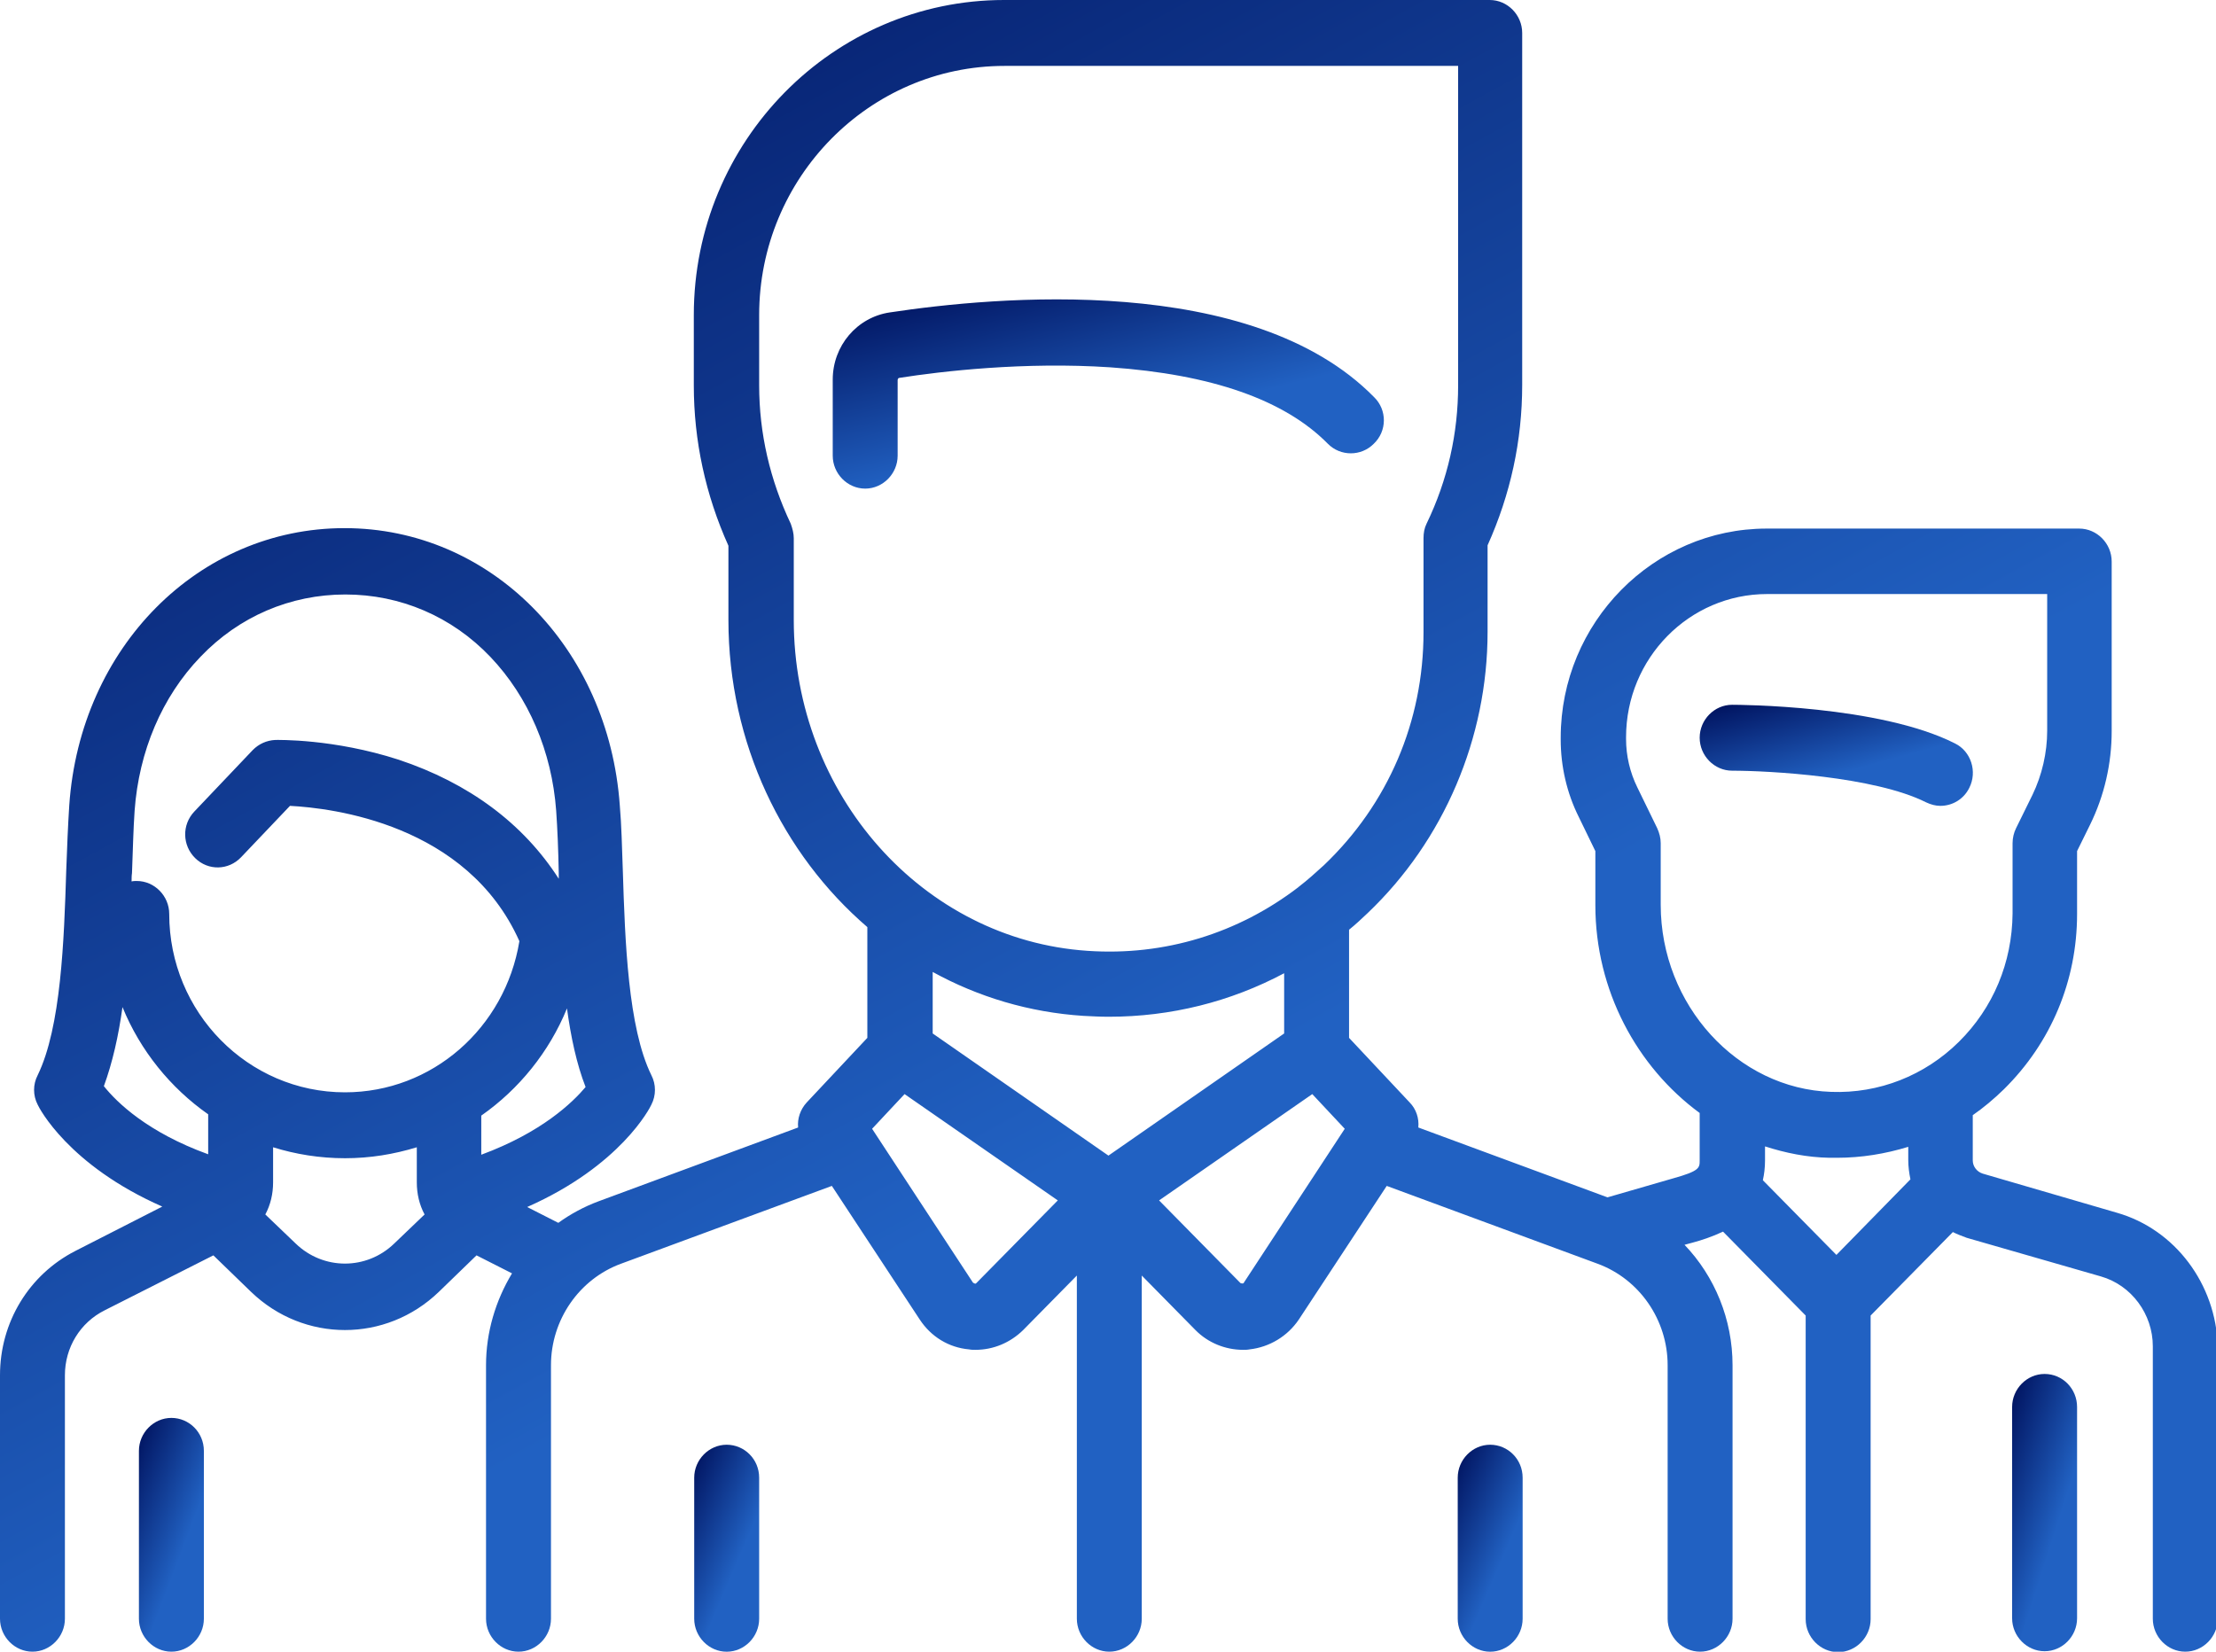 <svg width="55" height="41" viewBox="0 0 55 41" fill="none" xmlns="http://www.w3.org/2000/svg">
<g clip-path="url(#clip0)">
<path d="M48.523 18.455C46.653 17.506 43.141 17.495 42.99 17.495C42.55 17.495 42.185 17.866 42.185 18.313C42.185 18.76 42.55 19.131 42.99 19.131C43.893 19.131 46.524 19.273 47.803 19.916C47.921 19.971 48.039 20.004 48.157 20.004C48.458 20.004 48.737 19.84 48.877 19.557C49.081 19.153 48.92 18.651 48.523 18.455Z" fill="url(#paint0_linear)"/>
<path d="M52.54 30.104L49.21 29.133C49.07 29.089 48.963 28.959 48.963 28.806V27.682C49.231 27.497 49.489 27.279 49.736 27.039C50.907 25.883 51.552 24.345 51.552 22.687V21.127L51.874 20.473C52.228 19.753 52.411 18.957 52.411 18.149V13.939C52.411 13.492 52.046 13.121 51.605 13.121H43.85C41.035 13.121 38.736 15.455 38.736 18.313V18.357C38.736 19.022 38.887 19.687 39.188 20.287L39.596 21.127V22.469C39.596 24.585 40.627 26.483 42.185 27.628V28.806C42.185 28.991 42.185 29.068 41.519 29.253L39.897 29.722L35.202 27.988C35.224 27.759 35.148 27.53 34.987 27.366L33.483 25.763V23.079C33.645 22.949 33.795 22.807 33.945 22.665C35.836 20.865 36.921 18.324 36.921 15.684V13.536C37.49 12.271 37.78 10.94 37.78 9.555V0.818C37.78 0.371 37.415 0 36.975 0H24.922C20.679 0 17.22 3.501 17.22 7.82V9.566C17.22 10.94 17.51 12.281 18.079 13.547V15.39C18.079 18.444 19.422 21.203 21.527 23.014V25.763L20.023 27.366C19.862 27.541 19.787 27.77 19.809 27.988L14.856 29.82C14.502 29.951 14.158 30.137 13.857 30.355L13.084 29.962C15.404 28.937 16.135 27.497 16.167 27.421C16.285 27.192 16.285 26.919 16.167 26.69C15.587 25.512 15.512 23.352 15.458 21.607C15.437 21.029 15.426 20.484 15.383 19.993C15.104 16.066 12.171 13.11 8.551 13.11C4.931 13.11 1.987 16.066 1.719 19.993C1.687 20.484 1.665 21.029 1.644 21.607C1.59 23.341 1.515 25.501 0.935 26.69C0.816 26.919 0.816 27.192 0.935 27.421C0.967 27.497 1.697 28.926 4.028 29.951L1.869 31.053C0.72 31.642 0 32.82 0 34.139V40.182C0 40.629 0.365 41 0.806 41C1.246 41 1.611 40.629 1.611 40.182V34.139C1.611 33.452 1.987 32.831 2.6 32.525L5.296 31.162L6.23 32.067C6.886 32.7 7.724 33.016 8.562 33.016C9.399 33.016 10.237 32.7 10.893 32.067L11.827 31.162L12.708 31.609C12.3 32.285 12.063 33.071 12.063 33.889V40.182C12.063 40.629 12.429 41 12.869 41C13.31 41 13.675 40.629 13.675 40.182V33.889C13.675 32.765 14.373 31.751 15.415 31.369L20.646 29.438L22.827 32.754C23.106 33.18 23.547 33.452 24.052 33.496C24.105 33.507 24.159 33.507 24.213 33.507C24.653 33.507 25.072 33.332 25.395 33.016L26.727 31.663V40.182C26.727 40.629 27.092 41 27.532 41C27.973 41 28.338 40.629 28.338 40.182V31.663L29.67 33.016C29.981 33.332 30.411 33.507 30.852 33.507C30.905 33.507 30.959 33.507 31.013 33.496C31.507 33.441 31.958 33.169 32.237 32.754L34.418 29.438L39.649 31.369C40.691 31.751 41.39 32.765 41.39 33.889V40.182C41.39 40.629 41.755 41 42.195 41C42.636 41 43.001 40.629 43.001 40.182V33.889C43.001 32.754 42.56 31.685 41.809 30.9L42.013 30.845C42.217 30.791 42.485 30.704 42.765 30.573L44.816 32.656V40.193C44.816 40.64 45.182 41.011 45.622 41.011C46.062 41.011 46.428 40.64 46.428 40.193V32.656L48.469 30.584C48.576 30.638 48.694 30.682 48.812 30.726L52.143 31.685C52.905 31.903 53.432 32.623 53.432 33.419V40.182C53.432 40.629 53.797 41 54.237 41C54.678 41 55.043 40.629 55.043 40.182V33.419C55 31.882 53.99 30.518 52.54 30.104ZM5.167 28.653C3.663 28.108 2.9 27.366 2.578 26.962C2.793 26.373 2.943 25.708 3.04 24.999C3.48 26.079 4.232 27.006 5.167 27.661V28.653ZM9.786 30.867C9.099 31.533 8.024 31.533 7.337 30.867L6.585 30.147C6.714 29.907 6.778 29.635 6.778 29.351V28.479C7.337 28.653 7.938 28.751 8.562 28.751C9.185 28.751 9.775 28.653 10.345 28.479V29.351C10.345 29.635 10.409 29.907 10.538 30.147L9.786 30.867ZM8.562 27.115C6.155 27.115 4.2 25.13 4.2 22.687C4.2 22.24 3.835 21.869 3.395 21.869C3.352 21.869 3.309 21.869 3.266 21.88C3.266 21.814 3.266 21.738 3.276 21.672C3.298 21.105 3.309 20.582 3.341 20.124C3.448 18.651 4.018 17.299 4.974 16.306C5.93 15.303 7.208 14.757 8.572 14.757C9.937 14.757 11.215 15.303 12.171 16.306C13.116 17.299 13.696 18.651 13.804 20.124C13.836 20.582 13.857 21.105 13.868 21.672C13.868 21.716 13.868 21.771 13.868 21.814C12.987 20.44 11.634 19.437 9.894 18.858C8.282 18.335 6.886 18.368 6.832 18.368C6.617 18.379 6.424 18.466 6.273 18.619L4.823 20.145C4.512 20.473 4.522 20.985 4.845 21.302C5.167 21.618 5.672 21.607 5.983 21.28L7.197 20.004C8.239 20.058 11.591 20.451 12.891 23.363C12.536 25.523 10.721 27.115 8.562 27.115ZM11.945 28.664V27.693C12.88 27.039 13.632 26.112 14.072 25.032C14.169 25.741 14.309 26.406 14.534 26.984C14.212 27.366 13.449 28.108 11.945 28.664ZM19.701 15.39V13.361C19.701 13.241 19.669 13.121 19.626 13.001C19.11 11.911 18.842 10.755 18.842 9.566V7.82C18.842 4.417 21.57 1.636 24.933 1.636H36.19V9.566C36.19 10.755 35.933 11.911 35.406 13.001C35.352 13.11 35.331 13.23 35.331 13.361V15.695C35.331 17.91 34.45 19.96 32.86 21.476C32.656 21.662 32.452 21.847 32.237 22.011L32.227 22.021C30.733 23.167 28.907 23.734 26.995 23.603C22.902 23.33 19.701 19.72 19.701 15.39ZM24.234 31.849C24.224 31.86 24.213 31.871 24.191 31.86C24.17 31.86 24.159 31.838 24.148 31.838L21.645 28.02L22.451 27.159L26.254 29.798L24.234 31.849ZM27.511 28.686L23.149 25.654V24.127C24.277 24.748 25.545 25.13 26.888 25.217C27.102 25.228 27.307 25.239 27.521 25.239C29.058 25.239 30.54 24.868 31.872 24.159V25.654L27.511 28.686ZM30.873 31.838C30.873 31.849 30.862 31.86 30.83 31.86C30.809 31.86 30.787 31.849 30.787 31.849L28.768 29.798L32.57 27.159L33.376 28.02L30.873 31.838ZM45.579 31.151L43.753 29.297C43.785 29.155 43.807 28.991 43.807 28.806V28.457C44.312 28.62 44.849 28.73 45.407 28.74C45.472 28.74 45.536 28.74 45.59 28.74C46.202 28.74 46.793 28.642 47.362 28.468V28.795C47.362 28.959 47.384 29.122 47.416 29.275L45.579 31.151ZM48.619 25.861C47.77 26.701 46.632 27.148 45.45 27.104C43.119 27.028 41.218 24.945 41.218 22.458V20.931C41.218 20.8 41.185 20.68 41.132 20.56L40.638 19.546C40.455 19.175 40.358 18.76 40.358 18.346V18.302C40.358 16.339 41.927 14.746 43.86 14.746H50.81V18.139C50.81 18.684 50.682 19.24 50.445 19.731L50.037 20.56C49.983 20.669 49.951 20.8 49.951 20.931V22.676C49.94 23.898 49.468 25.021 48.619 25.861Z" fill="url(#paint1_linear)"/>
<path d="M50.746 34.106C50.306 34.106 49.94 34.477 49.94 34.925V40.171C49.94 40.618 50.306 40.989 50.746 40.989C51.187 40.989 51.552 40.618 51.552 40.171V34.925C51.552 34.477 51.197 34.106 50.746 34.106Z" fill="url(#paint2_linear)"/>
<path d="M4.254 35.197C3.813 35.197 3.448 35.568 3.448 36.015V40.182C3.448 40.629 3.813 41 4.254 41C4.694 41 5.06 40.629 5.06 40.182V36.015C5.06 35.557 4.694 35.197 4.254 35.197Z" fill="url(#paint3_linear)"/>
<path d="M34.106 9.86C31.066 6.762 24.686 7.362 22.086 7.755C21.27 7.875 20.668 8.584 20.668 9.424V11.311C20.668 11.758 21.033 12.129 21.474 12.129C21.914 12.129 22.279 11.758 22.279 11.311V9.435C22.279 9.402 22.301 9.38 22.322 9.38C23.364 9.216 25.427 8.976 27.554 9.118C30.067 9.293 31.883 9.925 32.957 11.016C33.269 11.332 33.784 11.332 34.096 11.016C34.429 10.7 34.429 10.176 34.106 9.86Z" fill="url(#paint4_linear)"/>
<path d="M18.036 35.863C17.596 35.863 17.23 36.234 17.23 36.681V40.182C17.23 40.63 17.596 41.001 18.036 41.001C18.477 41.001 18.842 40.63 18.842 40.182V36.681C18.842 36.223 18.477 35.863 18.036 35.863Z" fill="url(#paint5_linear)"/>
<path d="M36.985 35.863C36.545 35.863 36.18 36.234 36.18 36.681V40.182C36.18 40.63 36.545 41.001 36.985 41.001C37.426 41.001 37.791 40.63 37.791 40.182V36.681C37.791 36.223 37.426 35.863 36.985 35.863Z" fill="url(#paint6_linear)"/>
</g>
<defs>
<linearGradient id="paint0_linear" x1="42.981" y1="17.376" x2="43.625" y2="19.754" gradientUnits="userSpaceOnUse">
<stop stop-color="#00125E"/>
<stop offset="1" stop-color="#2161C2"/>
</linearGradient>
<linearGradient id="paint1_linear" x1="6.468" y1="-1.948" x2="24.01" y2="30.214" gradientUnits="userSpaceOnUse">
<stop stop-color="#00125E"/>
<stop offset="1" stop-color="#2161C2"/>
</linearGradient>
<linearGradient id="paint2_linear" x1="50.13" y1="33.779" x2="52.162" y2="34.429" gradientUnits="userSpaceOnUse">
<stop stop-color="#00125E"/>
<stop offset="1" stop-color="#2161C2"/>
</linearGradient>
<linearGradient id="paint3_linear" x1="3.638" y1="34.922" x2="5.596" y2="35.664" gradientUnits="userSpaceOnUse">
<stop stop-color="#00125E"/>
<stop offset="1" stop-color="#2161C2"/>
</linearGradient>
<linearGradient id="paint4_linear" x1="22.275" y1="7.209" x2="23.405" y2="11.704" gradientUnits="userSpaceOnUse">
<stop stop-color="#00125E"/>
<stop offset="1" stop-color="#2161C2"/>
</linearGradient>
<linearGradient id="paint5_linear" x1="17.42" y1="35.619" x2="19.312" y2="36.43" gradientUnits="userSpaceOnUse">
<stop stop-color="#00125E"/>
<stop offset="1" stop-color="#2161C2"/>
</linearGradient>
<linearGradient id="paint6_linear" x1="36.369" y1="35.619" x2="38.261" y2="36.43" gradientUnits="userSpaceOnUse">
<stop stop-color="#00125E"/>
<stop offset="1" stop-color="#2161C2"/>
</linearGradient>
<clipPath id="clip0">
<rect width="55" height="41" fill="white"/>
</clipPath>
</defs>
</svg>
